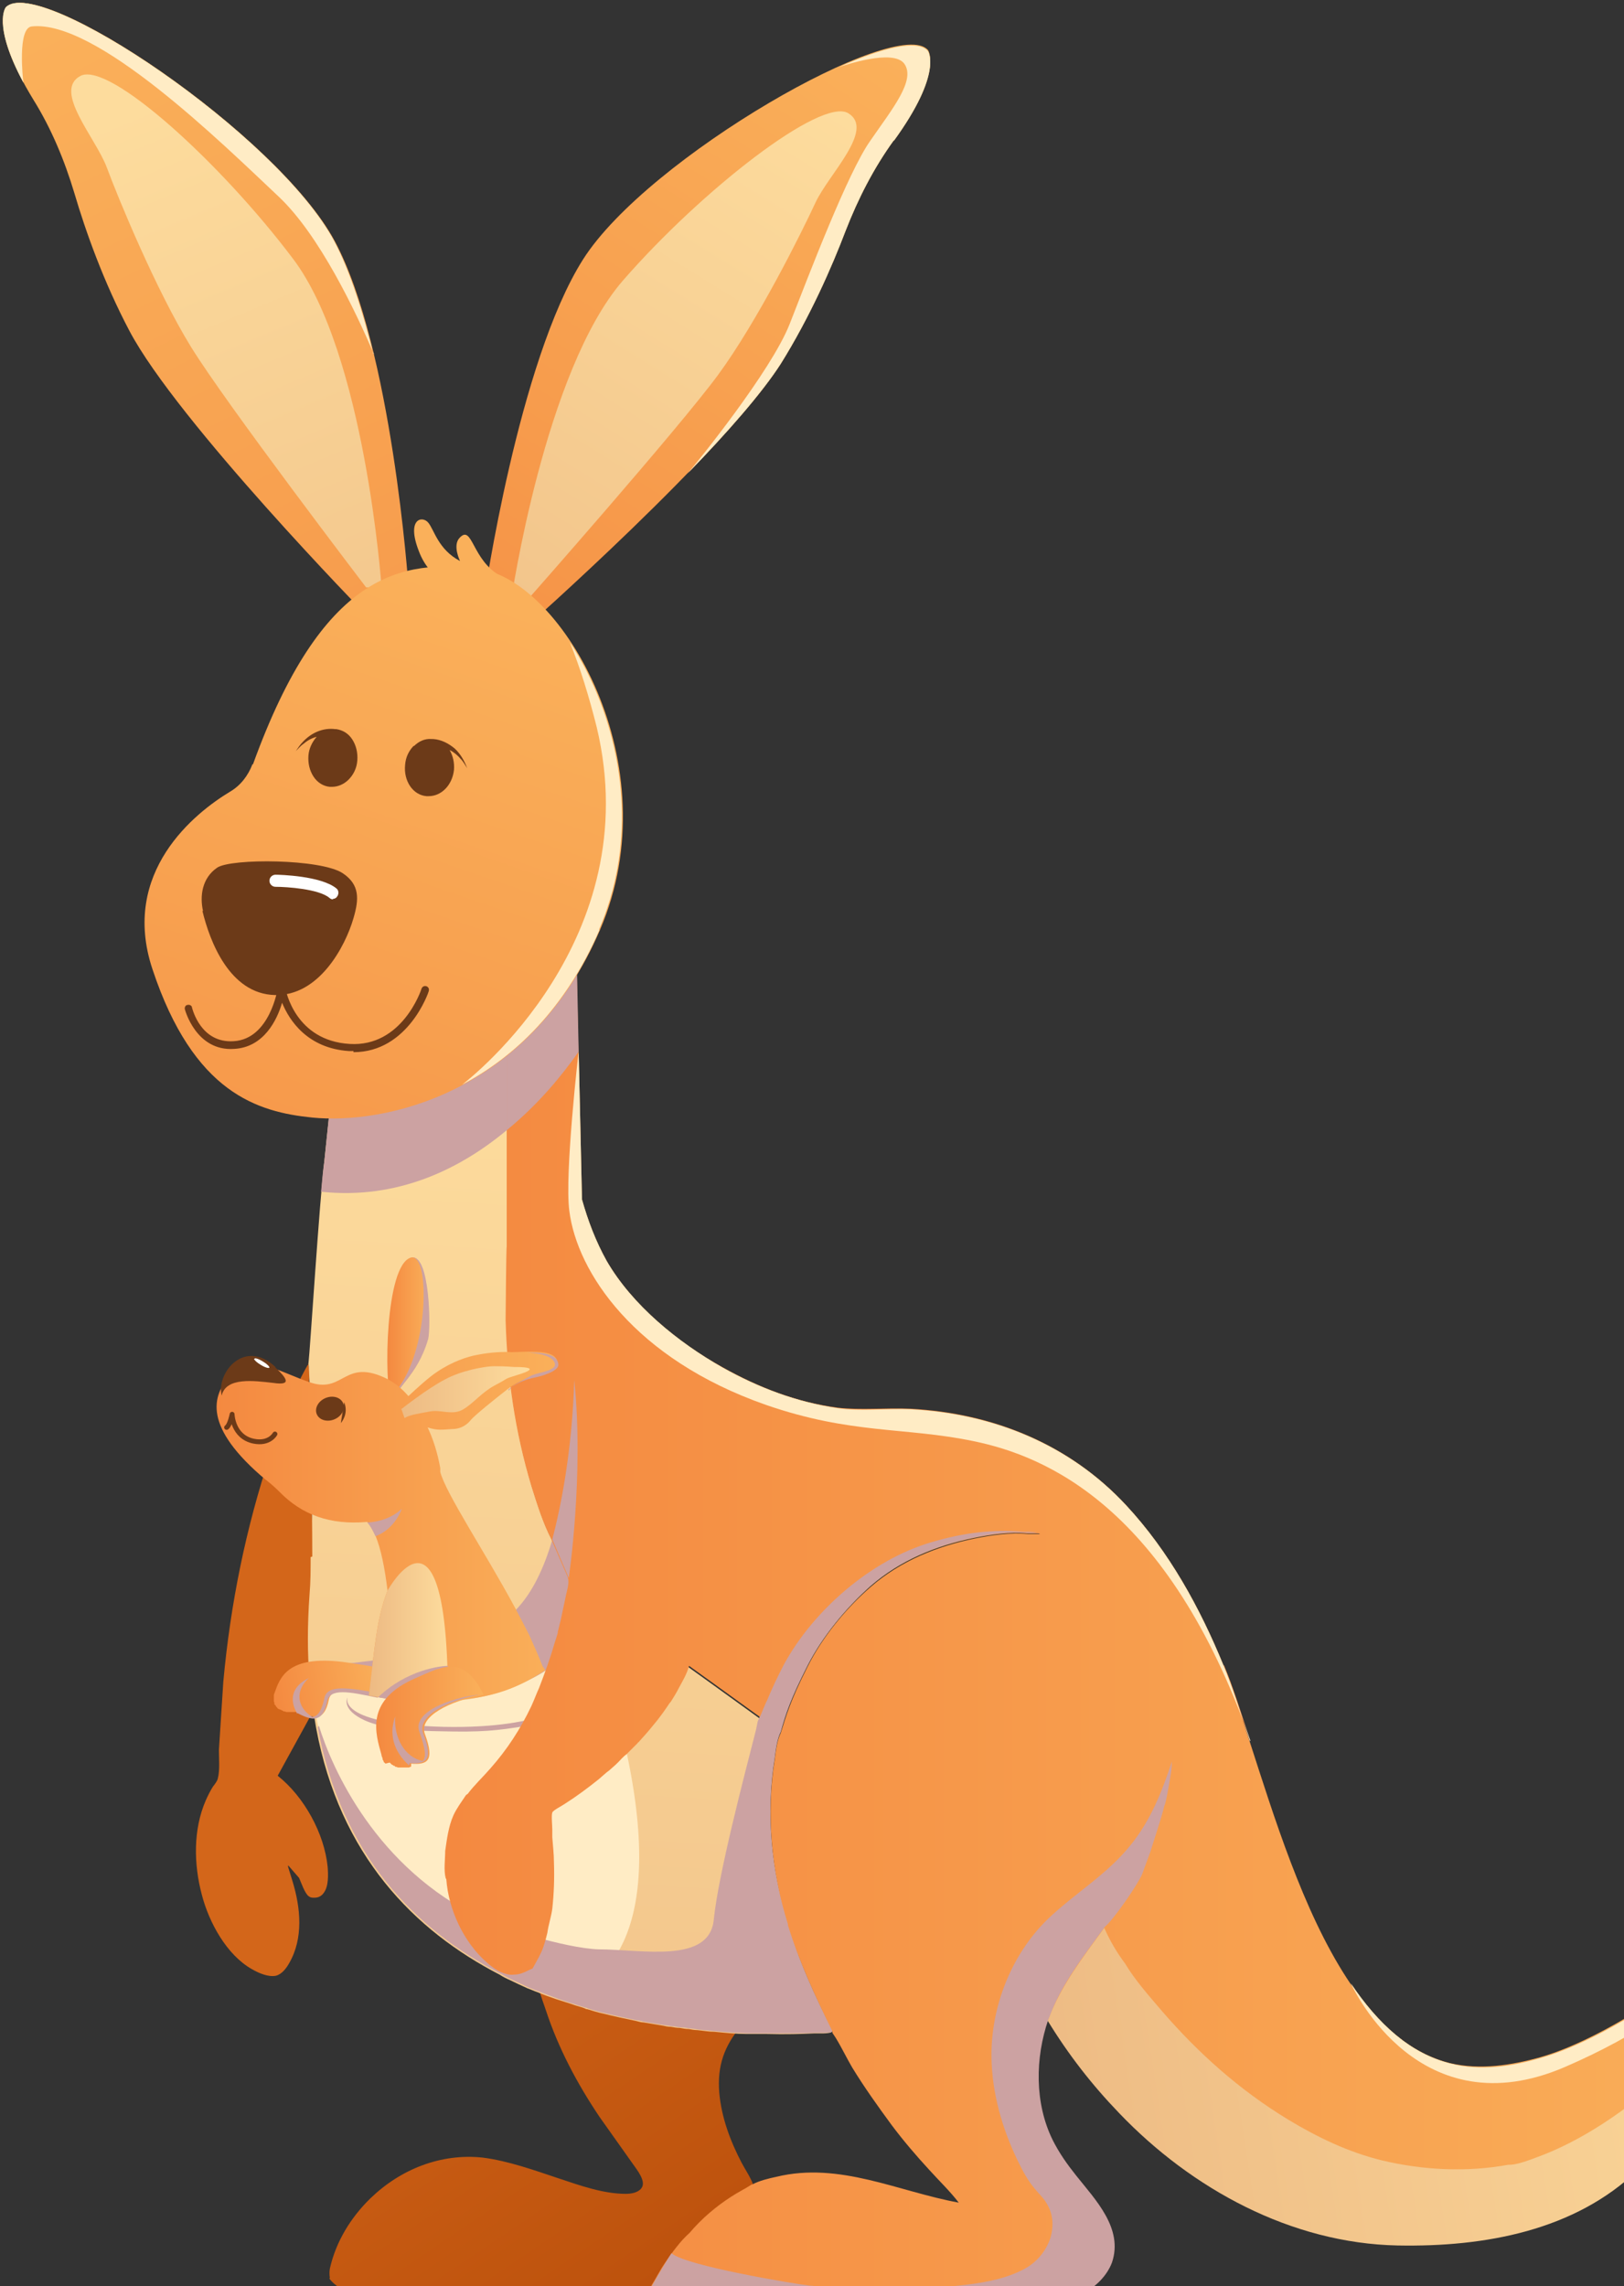 <?xml version="1.0" encoding="UTF-8"?>
<svg xmlns="http://www.w3.org/2000/svg" width="302" height="425" viewBox="0 0 302 425" fill="none">
  <rect x="0" y="0" width="302" height="425" fill="#333333" stroke="none"/>
  <path d="M61.24 423.571C63.079 426.226 68.186 427.35 71.25 427.86C75.029 428.575 78.706 428.78 82.485 428.984C92.902 429.494 103.422 428.984 113.84 427.35C115.985 427.043 118.232 426.839 120.275 426.328C120.785 426.124 121.092 425.307 121.296 424.796C122.011 423.366 122.828 422.039 123.747 420.711C125.075 418.77 126.607 416.625 128.343 415.093C130.59 412.438 133.246 410.191 136.106 408.353C137.331 407.535 138.659 407.025 139.885 406.208H140.089C139.578 404.778 138.659 403.45 137.944 402.122C135.799 398.037 134.165 393.645 133.756 389.049C133.348 384.044 134.676 380.367 137.842 376.588L130.692 374.648C120.275 371.38 110.265 366.375 101.89 359.43C101.584 360.655 101.175 361.881 100.767 363.004C100.358 363.924 99.439 365.251 99.439 366.171C99.745 368.724 100.665 371.277 101.482 373.627C103.831 380.776 107.303 387.313 111.491 393.543L117.721 402.327C118.436 403.348 120.275 405.595 119.253 406.82C118.64 407.638 117.313 407.842 116.393 407.842C112.206 407.842 107.916 406.31 103.933 404.982C99.337 403.45 94.537 401.714 89.736 401.101C81.974 400.284 74.518 403.246 68.901 408.659C65.224 412.234 62.466 416.728 61.343 421.732C61.24 422.345 61.24 422.856 61.343 423.469L61.24 423.571Z" fill="url(#paint0_linear_846_602)"></path>
  <path d="M57.357 253.515C54.293 258.826 52.25 264.545 50.31 270.265C45.714 284.053 42.854 298.148 41.526 312.651L40.709 325.316C40.709 326.848 40.913 329.095 40.505 330.627C40.403 331.138 39.892 331.75 39.586 332.159C39.075 332.976 38.666 333.793 38.258 334.712C35.909 340.125 36.011 346.56 37.543 352.28C38.871 357.386 42.139 363.412 46.837 366.068C48.063 366.783 49.901 367.6 51.331 367.293C52.455 366.987 53.272 365.864 53.782 364.944C56.438 360.348 55.927 354.731 54.395 349.726L53.578 347.071V346.764L55.621 349.113C56.029 350.033 56.642 351.871 57.357 352.484C57.766 352.79 57.97 352.79 58.481 352.79C59.196 352.79 59.808 352.484 60.217 351.871C61.136 350.645 61.034 348.501 60.932 347.071C60.319 340.84 56.54 333.997 51.638 330.116L62.975 309.485C62.77 307.238 61.953 304.991 61.443 302.744C60.728 299.68 60.217 296.616 59.808 293.45C57.97 285.177 57.459 276.393 57.255 267.814V258.417C57.459 256.783 57.766 254.945 57.255 253.413L57.357 253.515Z" fill="url(#paint1_linear_846_602)"></path>
  <path d="M58.072 289.364C58.072 279.253 57.663 254.638 57.357 253.515C57.663 250.961 59.4 223.283 60.319 215.827L65.936 162.206L95.045 161.899L94.33 162.104V231.862C94.228 231.862 94.126 245.548 94.126 245.548C94.432 256.17 95.862 266.18 98.926 276.393C99.948 279.661 101.071 283.236 102.603 286.198L105.667 293.245C106.076 294.471 105.463 295.901 105.259 297.127C104.952 298.556 104.646 299.986 104.339 301.416C104.135 302.131 104.033 302.744 103.829 303.459C103.829 303.459 103.829 303.561 103.829 303.663C103.624 304.378 103.42 304.991 103.216 305.604C102.807 307.136 102.297 308.668 101.684 310.2C101.275 311.425 100.765 312.651 100.254 313.877C99.743 315 99.335 316.124 98.824 317.247C96.781 321.537 94.33 325.316 91.164 328.891C89.836 330.423 88.202 331.955 86.976 333.589L86.67 333.793C85.853 335.019 84.934 336.244 84.321 337.572C83.504 339.513 83.095 341.76 82.789 343.802C82.789 343.904 82.789 344.109 82.789 344.211C82.789 345.743 82.482 347.786 82.891 349.318C83.299 355.037 86.159 361.165 90.551 364.944C91.266 365.557 92.185 366.272 93.207 366.681C93.921 366.987 94.739 367.191 95.454 367.089C96.577 367.089 97.394 366.681 98.313 366.17L98.824 365.966C98.824 365.966 100.05 363.821 100.458 362.902C100.662 362.289 100.867 361.778 101.071 361.165C101.173 360.757 101.275 360.45 101.377 360.042C101.377 359.838 101.479 359.531 101.582 359.327C101.786 357.795 102.297 356.365 102.501 354.833C102.807 352.075 102.909 349.113 102.807 346.254C102.807 344.619 102.603 343.087 102.501 341.555V340.125C102.501 339.411 102.297 337.47 102.501 336.959C102.603 336.551 104.441 335.632 104.85 335.325C107.097 333.895 109.14 332.363 111.182 330.729C111.795 330.218 112.408 329.606 113.123 329.095C113.94 328.38 114.655 327.767 115.37 326.95C115.676 326.644 115.983 326.337 116.289 326.133C116.596 325.827 117.004 325.418 117.31 325.112C117.617 324.805 117.923 324.499 118.23 324.192C118.23 324.192 118.332 323.988 118.434 323.988C119.353 322.967 120.272 321.945 121.089 320.924C121.396 320.516 121.702 320.209 122.009 319.801C122.315 319.392 122.621 318.983 122.928 318.575C123.132 318.269 123.439 317.86 123.643 317.554C123.949 317.145 124.154 316.737 124.46 316.43C124.971 315.613 125.481 314.796 125.89 313.979C126.605 312.651 127.422 311.323 127.83 309.791L131.814 312.651L141.006 319.29L142.334 320.209L144.989 322.048C144.274 323.477 144.07 325.418 143.866 326.95C142.231 337.061 143.253 347.888 146.317 357.591V357.795C148.462 364.74 151.424 371.072 154.59 377.507V377.813C153.977 378.018 153.262 378.018 152.547 378.018C151.832 378.018 151.73 378.018 151.322 378.018C149.177 378.12 146.215 378.222 142.436 378.12C141.925 378.12 141.312 378.12 140.699 378.12C140.495 378.12 140.393 378.12 140.189 378.12C139.78 378.12 139.372 378.12 138.861 378.12C136.92 378.12 134.878 377.916 132.835 377.711C131.814 377.711 130.792 377.507 129.669 377.405C129.158 377.405 128.647 377.303 128.035 377.201C127.524 377.201 126.911 377.098 126.401 376.996C125.89 376.996 125.277 376.894 124.766 376.792C124.256 376.792 123.745 376.69 123.336 376.588C122.111 376.384 120.885 376.179 119.66 375.975C119.149 375.975 118.638 375.771 118.128 375.669C116.187 375.26 114.246 374.851 112.204 374.341C111.182 374.137 110.263 373.83 109.242 373.524C109.038 373.524 108.833 373.422 108.629 373.319C108.118 373.115 107.608 373.013 106.995 372.809C105.871 372.4 104.748 372.094 103.522 371.685C102.297 371.277 101.173 370.868 99.948 370.358C99.335 370.153 98.722 369.847 98.109 369.643C96.986 369.132 95.862 368.621 94.841 368.111C94.126 367.804 93.513 367.498 92.9 367.089C77.069 358.918 63.179 344.926 58.787 321.23C58.276 318.371 57.868 315.409 57.561 312.243C57.153 307.34 57.153 302.131 57.561 296.412C57.766 294.062 57.766 291.815 57.766 289.466L58.072 289.364Z" fill="url(#paint2_linear_846_602)"></path>
  <g style="mix-blend-mode:overlay">
    <path d="M57.971 312.141C58.176 315.308 58.584 318.27 59.197 321.129C63.589 344.927 77.479 358.919 93.31 366.988C93.923 367.294 94.638 367.703 95.251 368.009C96.374 368.52 97.498 369.031 98.519 369.541C99.132 369.746 99.745 370.052 100.358 370.256C101.583 370.767 102.707 371.176 103.932 371.584C112.818 368.929 123.644 359.328 116.597 326.134C115.167 319.291 112.92 311.426 109.652 302.336C109.652 302.336 107.405 306.524 101.788 310.303C94.127 315.512 80.339 320.006 57.971 312.141Z" fill="#FFECC5"></path>
  </g>
  <g style="mix-blend-mode:multiply">
    <path d="M72.169 308.26C69.82 308.77 67.777 308.77 61.751 309.689C55.827 310.507 69.309 314.898 86.672 314.592C126.096 313.877 105.874 260.665 106.793 256.579C104.852 300.089 93.515 305.093 80.544 304.072C66.756 303.051 72.169 308.26 72.169 308.26Z" fill="#CCA2A2"></path>
  </g>
  <g style="mix-blend-mode:multiply">
    <path d="M64.608 315.715C64.608 315.715 62.871 320.515 82.481 321.026C102.091 321.435 106.892 315.919 106.892 315.919C106.892 315.919 103.725 319.902 98.006 320.822C92.286 321.741 89.733 322.047 81.664 321.843C74.004 321.741 70.021 320.822 67.774 319.8C63.382 317.758 64.608 315.613 64.608 315.613V315.715Z" fill="#CCA2A2"></path>
  </g>
  <path d="M76.354 233.803C79.827 232.68 80.133 246.877 79.52 248.919C77.682 255.66 73.698 257.805 72.881 260.767C72.881 260.971 72.882 261.176 72.779 261.38C71.349 256.477 71.656 235.335 76.354 233.803Z" fill="url(#paint3_linear_846_602)"></path>
  <g style="mix-blend-mode:multiply">
    <path d="M72.884 261.073C73.395 257.907 77.583 255.967 79.625 248.919C80.136 246.877 79.932 233.088 76.561 233.803C79.83 233.293 79.83 249.838 74.314 257.703C73.599 258.929 73.089 259.95 72.987 261.073H72.884Z" fill="#CCA2A2"></path>
  </g>
  <path d="M71.963 310.404C71.963 310.71 71.861 311.119 71.759 311.527C71.759 311.119 71.963 310.71 71.963 310.404Z" fill="#FAB05A"></path>
  <path d="M68.696 315.204C72.782 316.021 77.582 316.43 83.302 316.123C83.302 313.468 83.302 311.016 83.2 308.872C81.872 308.872 70.535 308.872 68.696 315.306V315.204Z" fill="url(#paint4_linear_846_602)"></path>
  <path d="M142.436 320.209L145.092 322.047C146.011 318.779 146.828 316.124 150.097 309.689C152.854 304.276 157.246 298.965 161.842 294.879C167.357 290.079 174.098 287.321 181.248 285.891C184.312 285.279 187.784 284.768 190.951 285.074C191.768 285.074 192.483 285.074 193.3 285.074C192.483 284.666 191.257 284.768 190.44 284.666C184.312 284.155 179.001 284.87 173.077 286.606C161.944 289.977 151.322 299.271 145.705 309.28C144.479 311.425 143.458 313.774 142.539 316.021C142.232 316.838 141.619 318.166 141.211 319.085L142.539 320.005L142.436 320.209Z" fill="url(#paint5_linear_846_602)"></path>
  <path d="M227.619 309.587C229.253 313.468 230.785 318.371 232.521 323.682C217.201 280.172 192.689 269.754 179.513 266.078C166.338 262.401 167.359 268.529 142.438 261.175C117.517 253.923 107.201 231.964 105.874 225.121C104.546 218.278 107.61 195.4 107.61 195.4L108.223 222.976C109.346 226.96 110.776 230.739 112.819 234.416C117.619 242.689 126.097 249.532 134.369 254.23C141.11 258.009 148.158 260.664 155.818 261.788C160.21 262.401 164.908 261.788 169.402 261.992C184.722 262.809 198.919 268.529 209.439 279.866C217.405 288.445 223.125 298.863 227.517 309.587H227.619Z" fill="url(#paint6_linear_846_602)"></path>
  <path d="M331.898 348.909C328.017 356.876 318.722 372.298 291.044 384.248C264.08 395.892 251.824 370.051 251.211 368.724C256.216 376.179 262.242 381.797 269.8 383.635C275.417 385.065 281.239 384.146 286.754 382.512C299.521 378.835 319.029 365.455 327.404 355.242C329.038 353.199 330.468 350.952 332 348.807L331.898 348.909Z" fill="url(#paint7_linear_846_602)"></path>
  <path d="M51.946 317.758C51.946 317.758 51.844 317.758 51.742 317.656C51.742 317.656 51.64 317.656 51.538 317.451C51.538 317.451 51.436 317.349 51.334 317.247C51.334 317.247 51.334 317.145 51.231 317.043C51.231 317.043 51.129 316.941 51.027 316.839C51.027 316.839 51.027 316.736 51.027 316.634C51.027 316.634 51.027 316.43 50.925 316.328C50.925 316.328 50.925 316.328 50.925 316.226C50.925 316.226 50.925 316.021 50.925 315.919C50.925 315.919 50.925 315.919 50.925 315.817C50.925 315.715 50.925 315.613 50.925 315.409C50.925 315.409 50.925 315.409 50.925 315.307C50.925 315.102 50.925 315 51.027 314.796C52.048 311.936 53.376 307.646 63.896 308.974C66.143 309.281 68.084 309.587 69.718 309.893C70.229 310.2 70.739 310.608 71.25 310.915C71.25 310.915 71.25 311.119 71.25 311.221C71.25 311.221 71.25 311.323 71.25 311.425C71.25 311.425 71.25 311.528 71.25 311.63C71.25 312.345 71.25 313.162 71.046 314.081C71.046 314.081 71.046 314.081 71.046 314.183C71.046 314.285 71.046 314.387 70.944 314.489C70.841 314.796 70.739 315.102 70.535 315.307C65.224 314.183 61.649 313.468 61.139 316.021C60.322 320.005 58.381 319.596 55.623 318.166C55.623 318.166 55.623 318.268 55.419 318.268C55.419 318.268 55.317 318.268 55.215 318.268C55.215 318.268 55.215 318.268 55.113 318.268C55.113 318.268 55.011 318.268 54.908 318.268C54.908 318.268 54.806 318.268 54.704 318.268C54.704 318.268 54.602 318.268 54.5 318.268C54.5 318.268 54.398 318.268 54.295 318.268C54.295 318.268 54.193 318.268 54.091 318.268C54.091 318.268 53.989 318.268 53.887 318.268C53.887 318.268 53.785 318.268 53.683 318.268H53.478C53.478 318.268 53.376 318.268 53.274 318.268C53.274 318.268 53.07 318.268 53.07 318.166C53.07 318.166 52.968 318.166 52.866 318.166C52.866 318.166 52.661 318.166 52.661 318.064C52.661 318.064 52.559 318.064 52.457 317.962C52.457 317.962 52.355 317.962 52.253 317.86L51.946 317.758Z" fill="url(#paint8_linear_846_602)"></path>
  <g style="mix-blend-mode:multiply">
    <path d="M55.111 318.575C55.111 318.575 55.213 318.575 55.315 318.473C58.072 319.903 60.013 320.311 60.83 316.328C61.341 313.774 64.916 314.489 70.227 315.613C70.431 315.307 70.533 315.102 70.737 314.796C64.814 313.774 60.83 313.06 60.319 315.715C59.809 318.064 59.094 319.086 58.072 319.188C55.111 317.349 54.906 314.183 57.46 311.936C53.885 313.672 53.987 316.328 55.213 318.473L55.111 318.575Z" fill="#CCA2A2"></path>
  </g>
  <g style="mix-blend-mode:multiply">
    <path d="M59.094 321.128C63.486 344.925 77.377 358.816 93.208 366.987C93.82 367.293 94.535 367.701 95.148 368.008C96.272 368.519 97.395 369.029 98.416 369.54C99.029 369.744 99.642 370.051 100.255 370.255C102.604 371.174 104.851 371.991 107.2 372.706C107.711 372.91 108.222 373.012 108.834 373.217C109.039 373.217 109.243 373.319 109.447 373.421C110.469 373.727 111.388 374.034 112.409 374.238C114.452 374.749 116.392 375.157 118.333 375.566C118.844 375.566 119.354 375.77 119.865 375.872C121.091 376.077 122.316 376.281 123.542 376.485C124.052 376.485 124.563 376.689 124.972 376.689C125.482 376.689 126.095 376.894 126.606 376.894C127.117 376.894 127.729 376.996 128.24 377.098C128.751 377.098 129.261 377.2 129.874 377.302C130.896 377.404 132.019 377.506 133.04 377.609C135.185 377.813 137.228 377.915 139.066 378.017C139.475 378.017 139.883 378.017 140.394 378.017C140.598 378.017 140.701 378.017 140.905 378.017C141.518 378.017 142.028 378.017 142.641 378.017C146.318 378.017 149.382 378.017 151.527 377.915C151.935 377.915 152.344 377.915 152.752 377.915C153.467 377.915 154.182 377.915 154.795 377.711V377.404C151.527 370.97 148.565 364.637 146.624 357.692V357.488C143.356 347.785 142.437 336.857 144.071 326.847C144.275 325.315 144.48 323.375 145.194 321.945C146.114 318.677 146.931 316.021 150.199 309.586C152.957 304.173 157.349 298.862 161.945 294.777C167.46 289.977 174.201 287.219 181.35 285.789C184.414 285.176 187.887 284.665 191.053 284.972C191.87 284.972 192.585 284.972 193.402 284.972C192.585 284.563 191.36 284.665 190.543 284.563C184.414 284.053 179.103 284.768 173.18 286.504C162.047 289.874 151.425 299.169 145.807 309.178C144.582 311.323 143.56 313.672 142.641 315.919C142.335 316.736 141.722 318.064 141.313 318.983C141.109 319.596 140.905 320.004 140.905 320.004L140.598 321.536C138.351 330.32 133.551 348.602 132.734 356.875C131.917 365.148 119.354 362.39 111.286 362.39C105.157 362.186 92.595 358.203 89.531 356.671C69.921 347.274 61.75 328.788 59.299 320.821L59.094 321.128Z" fill="#CCA2A2"></path>
  </g>
  <path d="M82.993 349.317C83.402 355.037 86.262 361.165 90.653 364.944C91.368 365.557 92.288 366.272 93.309 366.68C94.024 366.987 94.841 367.191 95.556 367.089C96.68 367.089 97.497 366.68 98.518 366.17L99.029 365.965C99.029 365.965 100.254 363.821 100.663 362.901C101.173 361.778 101.48 360.552 101.786 359.327C101.991 357.795 102.501 356.365 102.705 354.833C103.012 352.075 103.114 349.113 103.012 346.253C103.012 344.619 102.808 343.087 102.705 341.555V340.125C102.705 339.41 102.501 337.47 102.705 336.959C102.808 336.551 104.646 335.631 105.055 335.325C107.302 333.895 109.344 332.363 111.387 330.729C112 330.218 112.613 329.605 113.328 329.095C114.145 328.38 114.86 327.767 115.575 326.95C115.881 326.643 116.187 326.337 116.494 326.133C116.902 325.724 117.209 325.418 117.617 325.009C117.924 324.703 118.23 324.396 118.536 324.09C118.536 324.09 118.639 323.886 118.741 323.886C119.66 322.864 120.579 321.843 121.396 320.822C121.703 320.413 122.009 320.107 122.315 319.698C122.622 319.29 122.928 318.881 123.235 318.473C123.439 318.166 123.745 317.758 123.95 317.451C124.256 317.043 124.46 316.634 124.767 316.328C125.277 315.511 125.788 314.694 126.197 313.877C126.912 312.549 127.729 311.221 128.137 309.689L132.12 312.549L141.313 319.188C141.721 318.268 142.232 316.838 142.64 316.123C143.56 313.876 144.683 311.527 145.807 309.383C151.322 299.271 162.046 289.977 173.179 286.709C179.103 284.972 184.414 284.257 190.542 284.768C191.461 284.768 192.585 284.768 193.402 285.176C192.585 285.176 191.87 285.176 191.052 285.176C187.886 284.87 184.414 285.381 181.35 285.994C174.302 287.423 167.459 290.181 161.944 294.981C157.348 298.965 152.956 304.276 150.198 309.791C146.93 316.226 146.215 318.881 145.194 322.149C144.479 323.579 144.275 325.52 144.07 327.052C142.436 337.163 143.457 347.99 146.521 357.693V357.897C148.666 364.842 151.628 371.174 154.794 377.609V377.915C154.999 378.222 155.203 378.528 155.407 378.835C156.531 380.673 157.45 382.614 158.471 384.35C160.718 388.027 163.272 391.601 165.825 395.074C167.97 397.934 170.319 400.691 172.77 403.347C174.609 405.39 176.651 407.33 178.286 409.475C167.051 407.432 156.122 401.815 144.377 404.675C142.947 404.981 141.21 405.39 139.883 406.105H139.781C138.555 406.922 137.227 407.535 136.002 408.352C133.142 410.19 130.486 412.437 128.239 415.093C126.503 416.625 124.971 418.769 123.643 420.71C122.724 422.038 122.009 423.468 121.192 424.795C120.988 425.204 120.681 426.123 120.171 426.327V426.634C120.068 427.145 119.864 427.451 119.762 427.962C119.558 428.677 119.354 429.391 119.762 430.106C120.783 432.149 125.89 433.579 128.035 434.09C129.158 434.396 131.508 435.009 132.631 434.805C134.163 435.111 135.695 435.315 137.227 435.213C139.474 435.724 142.538 435.622 144.785 435.622C160.514 435.622 176.651 433.375 191.767 429.289C194.934 428.472 198.304 427.655 201.266 426.327C203.615 425.204 205.76 423.059 206.679 420.608C208.824 414.275 203.615 408.964 200.04 404.47C198.406 402.428 196.874 400.283 195.649 397.832C192.278 390.989 192.38 382.614 194.831 375.464C198.713 381.796 203.002 387.312 208.109 392.623C221.591 406.717 240.077 416.829 259.892 417.237C276.131 417.544 291.758 411.62 303.503 400.181C313.513 390.478 328.016 372.706 330.569 359.02C331.08 356.263 331.591 353.505 331.591 350.747L331.795 348.705C330.365 350.849 328.935 353.096 327.199 355.139C318.824 365.353 299.316 378.732 286.549 382.409C281.136 383.941 275.212 384.861 269.595 383.533C244.674 377.302 235.89 330.32 227.413 309.485C223.021 298.76 217.301 288.343 209.335 279.763C198.815 268.426 184.618 262.707 169.298 261.89C164.804 261.685 160.105 262.196 155.714 261.685C148.054 260.664 141.006 257.906 134.265 254.127C125.89 249.531 117.515 242.688 112.715 234.313C110.57 230.738 109.242 226.959 108.119 222.874L106.791 158.018L94.943 161.797L94.228 162.001V231.76C94.126 231.76 94.024 245.446 94.024 245.446C94.33 256.068 95.76 266.077 98.824 276.291C99.846 279.559 100.969 283.134 102.501 286.096L105.565 293.143C105.974 294.369 105.361 295.799 105.157 297.024C104.85 298.454 104.544 299.884 104.238 301.314C104.033 302.029 103.931 302.642 103.727 303.357C103.727 303.357 103.727 303.459 103.727 303.561C103.523 304.276 103.318 304.889 103.114 305.501C102.297 308.361 101.276 311.119 100.254 313.774C99.743 314.898 99.335 316.021 98.824 317.145C96.782 321.434 94.33 325.214 91.164 328.788C89.836 330.32 88.202 331.852 86.977 333.486L86.67 333.691C85.853 334.916 84.934 336.142 84.321 337.47C83.402 339.512 83.096 341.964 82.789 344.109C82.789 345.641 82.483 347.683 82.891 349.215L82.993 349.317Z" fill="url(#paint9_linear_846_602)"></path>
  <g style="mix-blend-mode:multiply">
    <path d="M216.385 336.04C216.794 335.223 216.896 334.304 217.1 333.385C217.406 331.546 217.917 329.299 217.917 327.461C216.181 332.874 213.934 338.492 210.257 342.986C205.865 348.501 199.839 351.973 194.834 356.774C187.787 363.617 183.906 373.932 184.417 383.737C184.723 390.274 186.766 396.811 189.728 402.633C190.443 404.062 191.26 405.492 192.281 406.718C193.098 407.739 194.119 408.659 194.732 409.782C195.856 411.723 195.958 413.867 195.345 416.012C194.426 418.77 192.485 420.915 189.83 422.14C186.255 423.877 182.17 424.489 178.288 424.898C169.096 425.919 159.7 425.715 150.508 424.898C147.852 424.592 127.425 421.221 124.872 418.872C123.953 420.2 120.174 426.634 119.969 427.451C119.765 428.268 119.765 430.005 119.765 430.005C128.855 437.154 142.541 435.622 144.89 435.622C160.619 435.622 176.756 433.375 191.872 429.29C195.039 428.473 198.409 427.656 201.371 426.328C203.72 425.204 205.865 423.06 206.784 420.608C208.929 414.276 203.72 408.965 200.145 404.471C198.511 402.428 196.979 400.283 195.754 397.832C192.383 390.989 192.485 382.614 194.937 375.465L195.141 375.056C197.286 368.928 201.677 363.413 205.456 358.204C207.091 356.876 211.585 350.339 212.402 348.399L213.934 344.211C214.24 343.19 216.079 337.674 216.487 335.836L216.385 336.04Z" fill="#CCA2A2"></path>
  </g>
  <path d="M49.393 275.065C50.312 275.78 51.129 276.495 51.946 277.312C56.133 281.602 61.342 283.542 68.288 282.929C68.798 283.44 69.309 284.359 69.82 285.483C70.841 287.934 71.556 291.509 72.067 295.696C70.024 301.007 69.718 305.91 68.594 315.204C72.679 316.021 77.48 316.43 83.199 316.123C83.506 316.123 83.812 316.123 84.119 316.123C91.779 315.613 96.375 313.774 101.379 310.506C101.175 309.995 101.073 310.097 100.869 309.689C100.154 307.85 99.337 306.012 98.418 303.969C97.6 302.335 96.681 300.599 95.762 298.862C90.145 288.445 82.893 277.618 81.872 273.635C81.872 273.431 81.872 273.227 81.872 273.022C81.872 273.022 81.872 273.022 81.872 272.92C81.361 270.06 80.544 267.507 79.522 265.362C81.361 265.975 82.28 265.771 84.016 265.669C85.753 265.669 86.876 264.851 87.591 263.932C88.408 263.013 91.677 260.358 94.434 258.213C97.294 256.068 99.03 256.17 100.665 255.659C102.299 255.149 103.831 254.434 103.729 253.514C103.626 252.595 103.218 251.676 100.767 251.37C98.315 251.165 96.477 251.37 95.149 251.37C93.821 251.267 91.166 251.37 88.715 251.88C86.978 252.187 84.119 253.106 81.259 255.046C79.829 255.966 77.48 258.111 75.948 259.54C74.722 258.111 73.292 256.987 72.067 256.374C64.1 252.391 63.998 258.928 57.972 257.089C51.946 255.149 46.839 251.267 42.856 255.659C39.383 259.438 37.647 265.26 49.495 275.167L49.393 275.065Z" fill="url(#paint10_linear_846_602)"></path>
  <g style="mix-blend-mode:multiply">
    <path d="M94.535 258.314C97.395 256.17 99.131 256.272 100.765 255.761C102.399 255.25 103.931 254.535 103.829 253.616C103.727 252.697 103.012 251.267 98.007 251.471C98.007 251.471 101.991 251.471 103.012 253.106C104.033 254.74 100.561 255.046 98.927 255.659C98.927 255.659 95.76 257.293 95.25 257.804C94.739 258.314 94.637 258.519 94.637 258.519L94.535 258.314Z" fill="#CCA2A2"></path>
  </g>
  <g style="mix-blend-mode:multiply">
    <path d="M68.287 283.032C68.798 283.543 69.308 284.462 69.819 285.585C73.496 284.258 74.722 280.479 74.722 280.479C72.066 283.032 68.287 283.032 68.287 283.032Z" fill="#CCA2A2"></path>
  </g>
  <g style="mix-blend-mode:multiply">
    <path d="M106.791 256.477C106.382 270.061 104.237 280.274 102.705 286.198L105.769 293.347C105.769 293.347 108.629 274.146 106.791 256.579V256.477Z" fill="#CCA2A2"></path>
  </g>
  <path d="M68.696 315.204C72.782 316.022 77.582 316.43 83.302 316.124C83.302 275.27 72.067 295.697 72.067 295.697C70.024 301.008 69.718 305.91 68.594 315.204H68.696Z" fill="url(#paint11_linear_846_602)"></path>
  <g style="mix-blend-mode:multiply">
    <path d="M145.093 322.047L142.437 320.209L145.093 322.047Z" fill="#CCA2A2"></path>
  </g>
  <g style="mix-blend-mode:multiply">
    <path d="M70.228 315.511C74.314 316.328 77.48 316.43 83.302 316.123C83.302 313.468 83.302 311.834 83.302 309.689C81.974 309.689 75.642 310.404 70.331 315.511H70.228Z" fill="#CCA2A2"></path>
  </g>
  <path d="M71.657 327.869C71.657 327.767 71.453 327.665 71.351 327.563C71.351 327.563 71.351 327.563 71.351 327.461C71.351 327.359 71.147 327.154 71.147 327.052C71.147 327.052 71.147 327.052 71.147 326.95C71.147 326.746 70.942 326.541 70.942 326.235C69.819 322.252 67.98 316.43 76.458 312.345C78.296 311.528 79.828 310.813 81.258 310.302C81.871 310.404 86.365 307.442 89.939 315.102C89.837 315.102 89.735 315.102 89.633 315.102C83.709 316.226 77.785 319.086 79.011 322.354C80.951 327.563 79.317 328.074 76.458 327.869C76.458 327.869 76.458 328.074 76.458 328.176C76.458 328.176 76.458 328.278 76.458 328.38C76.458 328.38 76.458 328.38 76.356 328.482C76.356 328.482 76.356 328.482 76.253 328.482C76.253 328.482 76.253 328.482 76.049 328.584C76.049 328.584 76.049 328.584 75.947 328.584C75.947 328.584 75.845 328.584 75.743 328.584C75.743 328.584 75.743 328.584 75.641 328.584H75.436C75.436 328.584 75.436 328.584 75.334 328.584C75.334 328.584 75.13 328.584 75.028 328.584C75.028 328.584 75.028 328.584 74.926 328.584C74.926 328.584 74.721 328.584 74.619 328.584C74.619 328.584 74.619 328.584 74.517 328.584C74.415 328.584 74.313 328.584 74.211 328.584C74.109 328.584 74.211 328.584 74.109 328.584C74.006 328.584 73.904 328.584 73.802 328.482C73.802 328.482 73.802 328.482 73.7 328.482C73.598 328.482 73.496 328.482 73.394 328.278C73.394 328.278 73.394 328.278 73.291 328.278C73.189 328.278 73.087 328.176 72.985 328.074C72.985 328.074 72.985 328.074 72.883 328.074C72.883 328.074 72.679 327.869 72.576 327.767C72.576 327.767 72.576 327.767 72.474 327.665L71.657 327.869Z" fill="url(#paint12_linear_846_602)"></path>
  <g style="mix-blend-mode:multiply">
    <path d="M76.151 328.073C76.151 328.073 76.151 327.869 76.151 327.767C79.01 327.971 80.747 327.461 78.704 322.252C77.478 318.881 83.402 316.123 89.326 315C83.504 315.613 76.661 318.37 77.989 321.945C79.113 325.111 79.317 326.643 78.602 327.358C75.334 326.746 73.189 323.069 73.495 319.085C72.065 323.069 73.802 326.133 76.049 328.175L76.151 328.073Z" fill="#CCA2A2"></path>
  </g>
  <path d="M51.231 254.23C53.376 256.273 54.295 257.601 50.823 257.09C47.248 256.682 42.039 255.967 41.222 259.439C40.2 255.252 45.409 248.715 51.231 254.128V254.23Z" fill="#6C3A18"></path>
  <g style="mix-blend-mode:overlay">
    <path d="M47.248 252.595C47.248 252.799 47.758 253.31 48.473 253.718C49.29 254.229 50.005 254.433 50.107 254.229C50.107 254.025 49.597 253.514 48.882 253.106C48.065 252.595 47.35 252.391 47.35 252.595H47.248Z" fill="white"></path>
  </g>
  <path d="M42.142 265.363C42.755 264.954 43.163 262.912 43.163 262.912C43.163 262.912 43.266 267.099 47.147 267.916C50.108 268.529 51.13 266.588 51.13 266.588" stroke="#6C3A18" stroke-width="0.9" stroke-linecap="round" stroke-linejoin="round"></path>
  <path d="M58.906 262.9C58.451 261.807 59.18 260.463 60.534 259.9C61.888 259.336 63.354 259.766 63.809 260.859C64.265 261.953 63.536 263.296 62.182 263.86C60.828 264.423 59.362 263.994 58.906 262.9Z" fill="#6C3A18"></path>
  <path d="M63.385 264.546C63.385 264.546 64.916 262.912 63.997 260.665L63.385 264.546Z" fill="#6C3A18"></path>
  <path d="M331.695 350.952C329.959 354.527 329.142 358.612 327.508 362.289C320.767 377.814 301.974 395.279 285.632 401.101C284.305 401.611 281.853 402.53 280.526 402.428C272.763 403.858 264.592 403.45 256.932 401.611C250.702 400.079 244.982 397.322 239.569 394.053C230.479 388.538 222.717 381.593 215.874 373.626C213.525 370.869 211.074 368.111 209.235 365.047C207.703 363.004 206.375 360.757 205.354 358.408C201.575 363.617 197.285 369.132 195.038 375.26L194.834 375.669C198.715 382.001 203.005 387.517 208.112 392.828C221.593 406.922 240.08 417.034 259.894 417.442C276.134 417.749 292.884 414.685 304.629 403.348C314.332 395.687 328.018 372.911 330.572 359.225C331.083 356.467 331.593 353.71 331.593 350.952H331.695Z" fill="url(#paint13_linear_846_602)"></path>
  <g style="mix-blend-mode:multiply">
    <path d="M145.093 322.047L142.437 320.209L145.093 322.047Z" fill="#CCA2A2"></path>
  </g>
  <g style="mix-blend-mode:multiply">
    <path d="M94.23 181.713V210.107C85.65 217.256 74.007 223.078 59.708 221.546C59.912 219.197 60.116 217.154 60.321 215.826L61.648 202.855L94.23 181.713Z" fill="#CCA2A2"></path>
  </g>
  <g style="mix-blend-mode:multiply">
    <path d="M107.608 195.502C104.749 199.588 100.255 205.205 94.229 210.108V181.714L106.587 173.748L107.2 175.892L107.608 195.502Z" fill="#CCA2A2"></path>
  </g>
  <path d="M74.721 261.89C74.721 261.89 79.522 258.111 82.688 256.476C85.854 254.74 89.939 254.127 91.063 254.025C92.186 253.923 94.433 254.025 95.557 254.127C96.68 254.127 101.072 254.127 96.374 255.557C93.412 256.476 94.842 256.068 92.289 257.396C89.531 258.826 88.203 260.766 86.16 261.992C84.118 263.217 82.075 261.992 79.93 262.4C77.785 262.809 76.151 263.013 75.232 263.626L74.619 261.89H74.721Z" fill="url(#paint14_linear_846_602)"></path>
  <path d="M90.041 111.138C90.041 111.138 96.374 67.219 108.426 48.222C120.478 29.225 166.949 2.772 172.567 9.309C172.567 9.309 175.426 13.292 166.234 25.957C162.557 31.166 159.595 36.783 157.246 42.809C154.897 48.835 150.607 58.844 145.194 67.526C135.083 83.663 97.293 117.061 97.293 117.061L90.041 111.138Z" fill="url(#paint15_linear_846_602)"></path>
  <path d="M166.234 26.059C162.455 31.268 159.595 36.886 157.246 42.912C154.693 49.653 150.607 58.947 145.194 67.629C141.722 73.042 135.185 80.498 127.933 87.954C129.67 85.911 143.356 69.058 146.828 60.275C150.505 50.878 157.655 32.086 161.842 26.162C165.928 20.238 170.32 14.927 168.175 11.863C166.132 9.003 156.94 12.169 156.021 12.476C164.191 8.799 170.728 7.267 172.567 9.514C172.567 9.514 175.426 13.497 166.234 26.162V26.059Z" fill="url(#paint16_linear_846_602)"></path>
  <path d="M95.046 111.648C95.046 111.648 101.276 68.854 115.882 52.103C130.487 35.353 152.752 17.99 157.757 21.054C162.762 24.118 154.08 32.391 151.629 37.702C149.178 43.013 140.905 59.661 133.551 69.671C126.197 79.68 97.701 111.955 97.701 111.955L94.944 111.648H95.046Z" fill="url(#paint17_linear_846_602)"></path>
  <path d="M75.948 108.891C75.948 108.891 72.884 64.667 62.262 44.852C51.64 25.038 7.313 -4.785 1.185 1.343C1.185 1.343 -1.981 5.122 6.19 18.502C9.56 23.915 12.012 29.839 13.85 35.967C15.893 42.912 19.263 52.41 24.064 61.501C32.949 78.353 68.186 114.407 68.186 114.407L75.846 108.993L75.948 108.891Z" fill="url(#paint18_linear_846_602)"></path>
  <path d="M69.512 65.79C66.243 58.13 59.4 43.627 51.74 36.477C41.118 26.468 17.831 3.59 5.881 4.918C3.226 5.224 4.247 14.62 4.349 15.335C-1.472 4.509 1.081 1.343 1.081 1.343C7.209 -4.785 51.638 25.038 62.158 44.852C65.12 50.47 67.469 57.926 69.41 65.79H69.512Z" fill="url(#paint19_linear_846_602)"></path>
  <path d="M70.941 108.993C70.941 108.993 67.877 65.79 54.498 48.121C41.118 30.349 20.282 11.352 14.971 14.11C9.762 16.867 17.831 25.651 19.874 31.166C21.916 36.681 28.964 53.84 35.501 64.462C42.037 75.084 68.082 109.198 68.082 109.198H70.941V108.993Z" fill="url(#paint20_linear_846_602)"></path>
  <path d="M46.942 142.085C46.124 144.229 44.695 146.068 42.754 147.191C36.319 151.072 22.327 162.103 28.353 180.181C36.013 203.264 47.963 206.736 58.074 207.758C71.25 209.085 98.418 203.57 111.593 172.827C124.769 142.085 104.444 107.971 89.328 105.826C74.62 103.784 59.913 106.541 47.044 142.085H46.942Z" fill="url(#paint21_linear_846_602)"></path>
  <path d="M111.491 172.829C105.158 187.536 95.66 196.524 85.957 201.631C87.693 200.303 120.376 174.667 110.98 135.243C109.55 129.524 107.916 124.212 105.975 119.412C114.657 132.588 119.764 153.423 111.389 172.829H111.491Z" fill="url(#paint22_linear_846_602)"></path>
  <path d="M37.751 169.356C37.138 166.598 37.546 163.228 40.406 161.287C43.062 159.551 59.608 159.653 63.693 162.309C66.961 164.454 66.757 167.211 65.736 170.684C64.204 175.995 59.301 185.187 51.13 184.983C42.653 184.779 38.976 174.871 37.648 169.356H37.751Z" fill="#6C3A18"></path>
  <path d="M65.734 195.604C75.948 195.604 79.727 184.369 79.727 184.267C79.829 183.858 79.727 183.552 79.318 183.347C78.91 183.245 78.603 183.347 78.399 183.756C78.297 184.164 74.722 194.684 65.019 194.072C54.908 193.459 53.172 184.164 53.069 183.756C53.069 183.449 52.763 183.245 52.355 183.143C52.048 183.143 51.742 183.449 51.64 183.756C51.64 183.756 50.21 193.152 43.469 193.561C37.341 193.969 35.809 187.637 35.706 187.331C35.706 186.922 35.196 186.718 34.889 186.82C34.481 186.82 34.277 187.331 34.379 187.637C34.379 187.637 36.422 195.501 43.571 194.991C49.086 194.684 51.538 189.578 52.457 186.411C53.785 189.68 57.155 194.889 64.917 195.399C65.224 195.399 65.53 195.399 65.734 195.399V195.604Z" fill="#6C3A18"></path>
  <g style="mix-blend-mode:overlay">
    <path d="M61.852 167.108C62.159 167.108 62.465 167.006 62.67 166.7C63.078 166.189 62.976 165.474 62.568 165.168C59.708 162.819 52.048 162.614 51.23 162.614C50.618 162.614 50.107 163.125 50.107 163.738C50.107 164.351 50.618 164.861 51.23 164.861C53.375 164.861 59.299 165.27 61.24 166.904C61.444 167.108 61.75 167.21 61.955 167.21L61.852 167.108Z" fill="white"></path>
  </g>
  <path d="M76.968 138.715C77.887 137.796 79.011 137.285 80.236 137.387C80.236 137.387 80.236 137.387 80.338 137.387C80.338 137.387 80.441 137.387 80.543 137.387C82.075 137.49 83.402 138.204 84.526 139.124C85.649 140.145 86.364 141.473 86.875 142.801C86.466 142.188 86.16 141.575 85.649 141.064C85.139 140.451 84.424 139.839 83.607 139.43C84.219 140.451 84.526 141.779 84.424 143.107C84.117 145.967 82.075 148.009 79.725 148.009C77.376 148.009 79.419 148.009 79.317 148.009C76.764 147.805 75.027 145.15 75.334 142.188C75.436 140.758 76.049 139.532 76.968 138.613V138.715Z" fill="#6C3A18"></path>
  <path d="M56.335 137.898C57.867 136.264 60.012 135.243 62.361 135.549C62.361 135.549 62.361 135.549 62.463 135.549C62.463 135.549 62.463 135.549 62.566 135.549C63.791 135.754 64.812 136.366 65.528 137.49C66.242 138.613 66.549 139.941 66.447 141.371C66.344 142.801 65.732 144.027 64.812 144.946C63.995 145.763 62.872 146.274 61.748 146.274C60.625 146.274 61.442 146.274 61.34 146.274C60.114 146.171 58.991 145.456 58.276 144.333C57.561 143.209 57.255 141.882 57.357 140.452C57.459 139.124 58.072 137.898 58.889 136.979C58.072 137.183 57.255 137.592 56.539 138.205C55.927 138.613 55.518 139.124 55.008 139.635C55.416 139.022 55.825 138.409 56.335 137.898Z" fill="#6C3A18"></path>
  <path d="M85.548 109.402C85.548 109.402 80.135 108.482 77.888 102.456C75.539 96.43 78.501 95.818 79.624 97.145C80.748 98.473 81.463 102.15 85.548 104.295C85.548 104.295 84.118 101.435 85.446 100.005C87.897 97.35 87.693 104.193 93.208 107.155" fill="#FAB05A"></path>
  <g style="mix-blend-mode:overlay">
    <path d="M232.521 323.58C217.201 280.07 194.425 270.674 181.045 267.916C168.278 265.26 158.371 266.69 142.438 261.175C117.926 252.596 107.304 236.458 105.874 225.121C104.955 218.278 107.61 195.4 107.61 195.4L108.223 222.976C109.346 226.96 110.776 230.739 112.819 234.416C117.619 242.689 126.097 249.532 134.369 254.23C141.11 258.009 148.158 260.664 155.818 261.788C160.21 262.401 164.908 261.788 169.402 261.992C184.722 262.809 198.919 268.529 209.439 279.866C217.405 288.445 223.125 298.863 227.517 309.587C229.151 313.468 230.683 318.371 232.419 323.682L232.521 323.58Z" fill="#FFECC5"></path>
  </g>
  <g style="mix-blend-mode:overlay">
    <path d="M331.898 348.909C328.017 356.876 318.722 372.298 291.044 384.248C264.08 395.892 251.824 370.051 251.211 368.724C256.216 376.179 262.242 381.797 269.8 383.635C275.417 385.065 281.239 384.146 286.754 382.512C299.521 378.835 319.029 365.455 327.404 355.242C329.038 353.199 330.468 350.952 332 348.807L331.898 348.909Z" fill="#FFECC5"></path>
  </g>
  <g style="mix-blend-mode:overlay">
    <path d="M111.491 172.829C105.158 187.536 95.66 196.524 85.957 201.631C87.693 200.303 120.376 174.667 110.98 135.243C109.55 129.524 107.916 124.212 105.975 119.412C114.657 132.588 119.764 153.423 111.389 172.829H111.491Z" fill="#FFECC5"></path>
  </g>
  <g style="mix-blend-mode:overlay">
    <path d="M166.234 26.059C162.455 31.268 159.595 36.886 157.246 42.912C154.693 49.653 150.607 58.947 145.194 67.629C141.722 73.042 135.185 80.498 127.933 87.954C129.67 85.911 143.356 69.058 146.828 60.275C150.505 50.878 157.655 32.086 161.842 26.162C165.928 20.238 170.32 14.927 168.175 11.863C166.132 9.003 156.94 12.169 156.021 12.476C164.191 8.799 170.728 7.267 172.567 9.514C172.567 9.514 175.426 13.497 166.234 26.162V26.059Z" fill="#FFECC5"></path>
  </g>
  <g style="mix-blend-mode:overlay">
    <path d="M69.512 65.79C66.243 58.13 59.4 43.627 51.74 36.477C41.118 26.468 17.831 3.59 5.881 4.918C3.226 5.224 4.247 14.62 4.349 15.335C-1.472 4.509 1.081 1.343 1.081 1.343C7.209 -4.785 51.638 25.038 62.158 44.852C65.12 50.47 67.469 57.926 69.41 65.79H69.512Z" fill="#FFECC5"></path>
  </g>
  <defs>
    <linearGradient id="paint0_linear_846_602" x1="147.851" y1="471.676" x2="58.789" y2="339.82" gradientUnits="userSpaceOnUse">
      <stop stop-color="#B24806"></stop>
      <stop offset="1" stop-color="#D3661A"></stop>
    </linearGradient>
    <linearGradient id="paint1_linear_846_602" x1="129.179" y1="453.506" x2="101.582" y2="448.144" gradientUnits="userSpaceOnUse">
      <stop stop-color="#B24806"></stop>
      <stop offset="1" stop-color="#D3661A"></stop>
    </linearGradient>
    <linearGradient id="paint2_linear_846_602" x1="113.225" y1="196.013" x2="96.475" y2="478.008" gradientUnits="userSpaceOnUse">
      <stop stop-color="#FDDC9D"></stop>
      <stop offset="1" stop-color="#EDBA83"></stop>
    </linearGradient>
    <linearGradient id="paint3_linear_846_602" x1="79.827" y1="247.592" x2="72.166" y2="247.592" gradientUnits="userSpaceOnUse">
      <stop stop-color="#FAB05A"></stop>
      <stop offset="1" stop-color="#F48940"></stop>
    </linearGradient>
    <linearGradient id="paint4_linear_846_602" x1="83.302" y1="312.548" x2="68.696" y2="312.548" gradientUnits="userSpaceOnUse">
      <stop stop-color="#FDDC9D"></stop>
      <stop offset="1" stop-color="#EDBA83"></stop>
    </linearGradient>
    <linearGradient id="paint5_linear_846_602" x1="158.778" y1="293.654" x2="171.647" y2="306.625" gradientUnits="userSpaceOnUse">
      <stop stop-color="#FAB05A"></stop>
      <stop offset="1" stop-color="#F48940"></stop>
    </linearGradient>
    <linearGradient id="paint6_linear_846_602" x1="108.325" y1="207.35" x2="234.973" y2="334.508" gradientUnits="userSpaceOnUse">
      <stop stop-color="#FAB05A"></stop>
      <stop offset="1" stop-color="#F48940"></stop>
    </linearGradient>
    <linearGradient id="paint7_linear_846_602" x1="277.358" y1="345.947" x2="310.041" y2="378.835" gradientUnits="userSpaceOnUse">
      <stop stop-color="#FAB05A"></stop>
      <stop offset="1" stop-color="#F48940"></stop>
    </linearGradient>
    <linearGradient id="paint8_linear_846_602" x1="71.353" y1="311.65" x2="50.828" y2="315.788" gradientUnits="userSpaceOnUse">
      <stop stop-color="#FAB05A"></stop>
      <stop offset="1" stop-color="#F48940"></stop>
    </linearGradient>
    <linearGradient id="paint9_linear_846_602" x1="331.897" y1="296.922" x2="82.789" y2="296.922" gradientUnits="userSpaceOnUse">
      <stop stop-color="#FAB05A"></stop>
      <stop offset="1" stop-color="#F48940"></stop>
    </linearGradient>
    <linearGradient id="paint10_linear_846_602" x1="103.729" y1="283.746" x2="40.303" y2="283.746" gradientUnits="userSpaceOnUse">
      <stop stop-color="#FAB05A"></stop>
      <stop offset="1" stop-color="#F48940"></stop>
    </linearGradient>
    <linearGradient id="paint11_linear_846_602" x1="83.302" y1="303.459" x2="68.696" y2="303.459" gradientUnits="userSpaceOnUse">
      <stop stop-color="#FDDC9D"></stop>
      <stop offset="1" stop-color="#EDBA83"></stop>
    </linearGradient>
    <linearGradient id="paint12_linear_846_602" x1="89.633" y1="319.392" x2="69.717" y2="319.392" gradientUnits="userSpaceOnUse">
      <stop stop-color="#FAB05A"></stop>
      <stop offset="1" stop-color="#F48940"></stop>
    </linearGradient>
    <linearGradient id="paint13_linear_846_602" x1="353.859" y1="369.949" x2="188.808" y2="395.483" gradientUnits="userSpaceOnUse">
      <stop stop-color="#FDDC9D"></stop>
      <stop offset="1" stop-color="#EDBA83"></stop>
    </linearGradient>
    <linearGradient id="paint14_linear_846_602" x1="98.519" y1="258.826" x2="74.721" y2="258.826" gradientUnits="userSpaceOnUse">
      <stop stop-color="#FDDC9D"></stop>
      <stop offset="1" stop-color="#EDBA83"></stop>
    </linearGradient>
    <linearGradient id="paint15_linear_846_602" x1="159.893" y1="5.781" x2="65.603" y2="154.814" gradientUnits="userSpaceOnUse">
      <stop stop-color="#FAB05A"></stop>
      <stop offset="1" stop-color="#F48940"></stop>
    </linearGradient>
    <linearGradient id="paint16_linear_846_602" x1="169.367" y1="10.543" x2="104.551" y2="112.985" gradientUnits="userSpaceOnUse">
      <stop stop-color="#FAB05A"></stop>
      <stop offset="1" stop-color="#F48940"></stop>
    </linearGradient>
    <linearGradient id="paint17_linear_846_602" x1="151.612" y1="17.567" x2="67.231" y2="153.953" gradientUnits="userSpaceOnUse">
      <stop stop-color="#FDDC9D"></stop>
      <stop offset="1" stop-color="#EDBA83"></stop>
    </linearGradient>
    <linearGradient id="paint18_linear_846_602" x1="17.388" y1="0.854" x2="127.174" y2="224.821" gradientUnits="userSpaceOnUse">
      <stop stop-color="#FAB05A"></stop>
      <stop offset="1" stop-color="#F48940"></stop>
    </linearGradient>
    <linearGradient id="paint19_linear_846_602" x1="17.543" y1="-1.697" x2="91.365" y2="148.808" gradientUnits="userSpaceOnUse">
      <stop stop-color="#FAB05A"></stop>
      <stop offset="1" stop-color="#F48940"></stop>
    </linearGradient>
    <linearGradient id="paint20_linear_846_602" x1="28.243" y1="18.28" x2="95.231" y2="178.459" gradientUnits="userSpaceOnUse">
      <stop stop-color="#FDDC9D"></stop>
      <stop offset="1" stop-color="#EDBA83"></stop>
    </linearGradient>
    <linearGradient id="paint21_linear_846_602" x1="89.933" y1="110.37" x2="29.598" y2="284.924" gradientUnits="userSpaceOnUse">
      <stop stop-color="#FAB05A"></stop>
      <stop offset="1" stop-color="#F48940"></stop>
    </linearGradient>
    <linearGradient id="paint22_linear_846_602" x1="115.721" y1="126.337" x2="68.505" y2="262.699" gradientUnits="userSpaceOnUse">
      <stop stop-color="#FAB05A"></stop>
      <stop offset="1" stop-color="#F48940"></stop>
    </linearGradient>
  </defs>
</svg>
